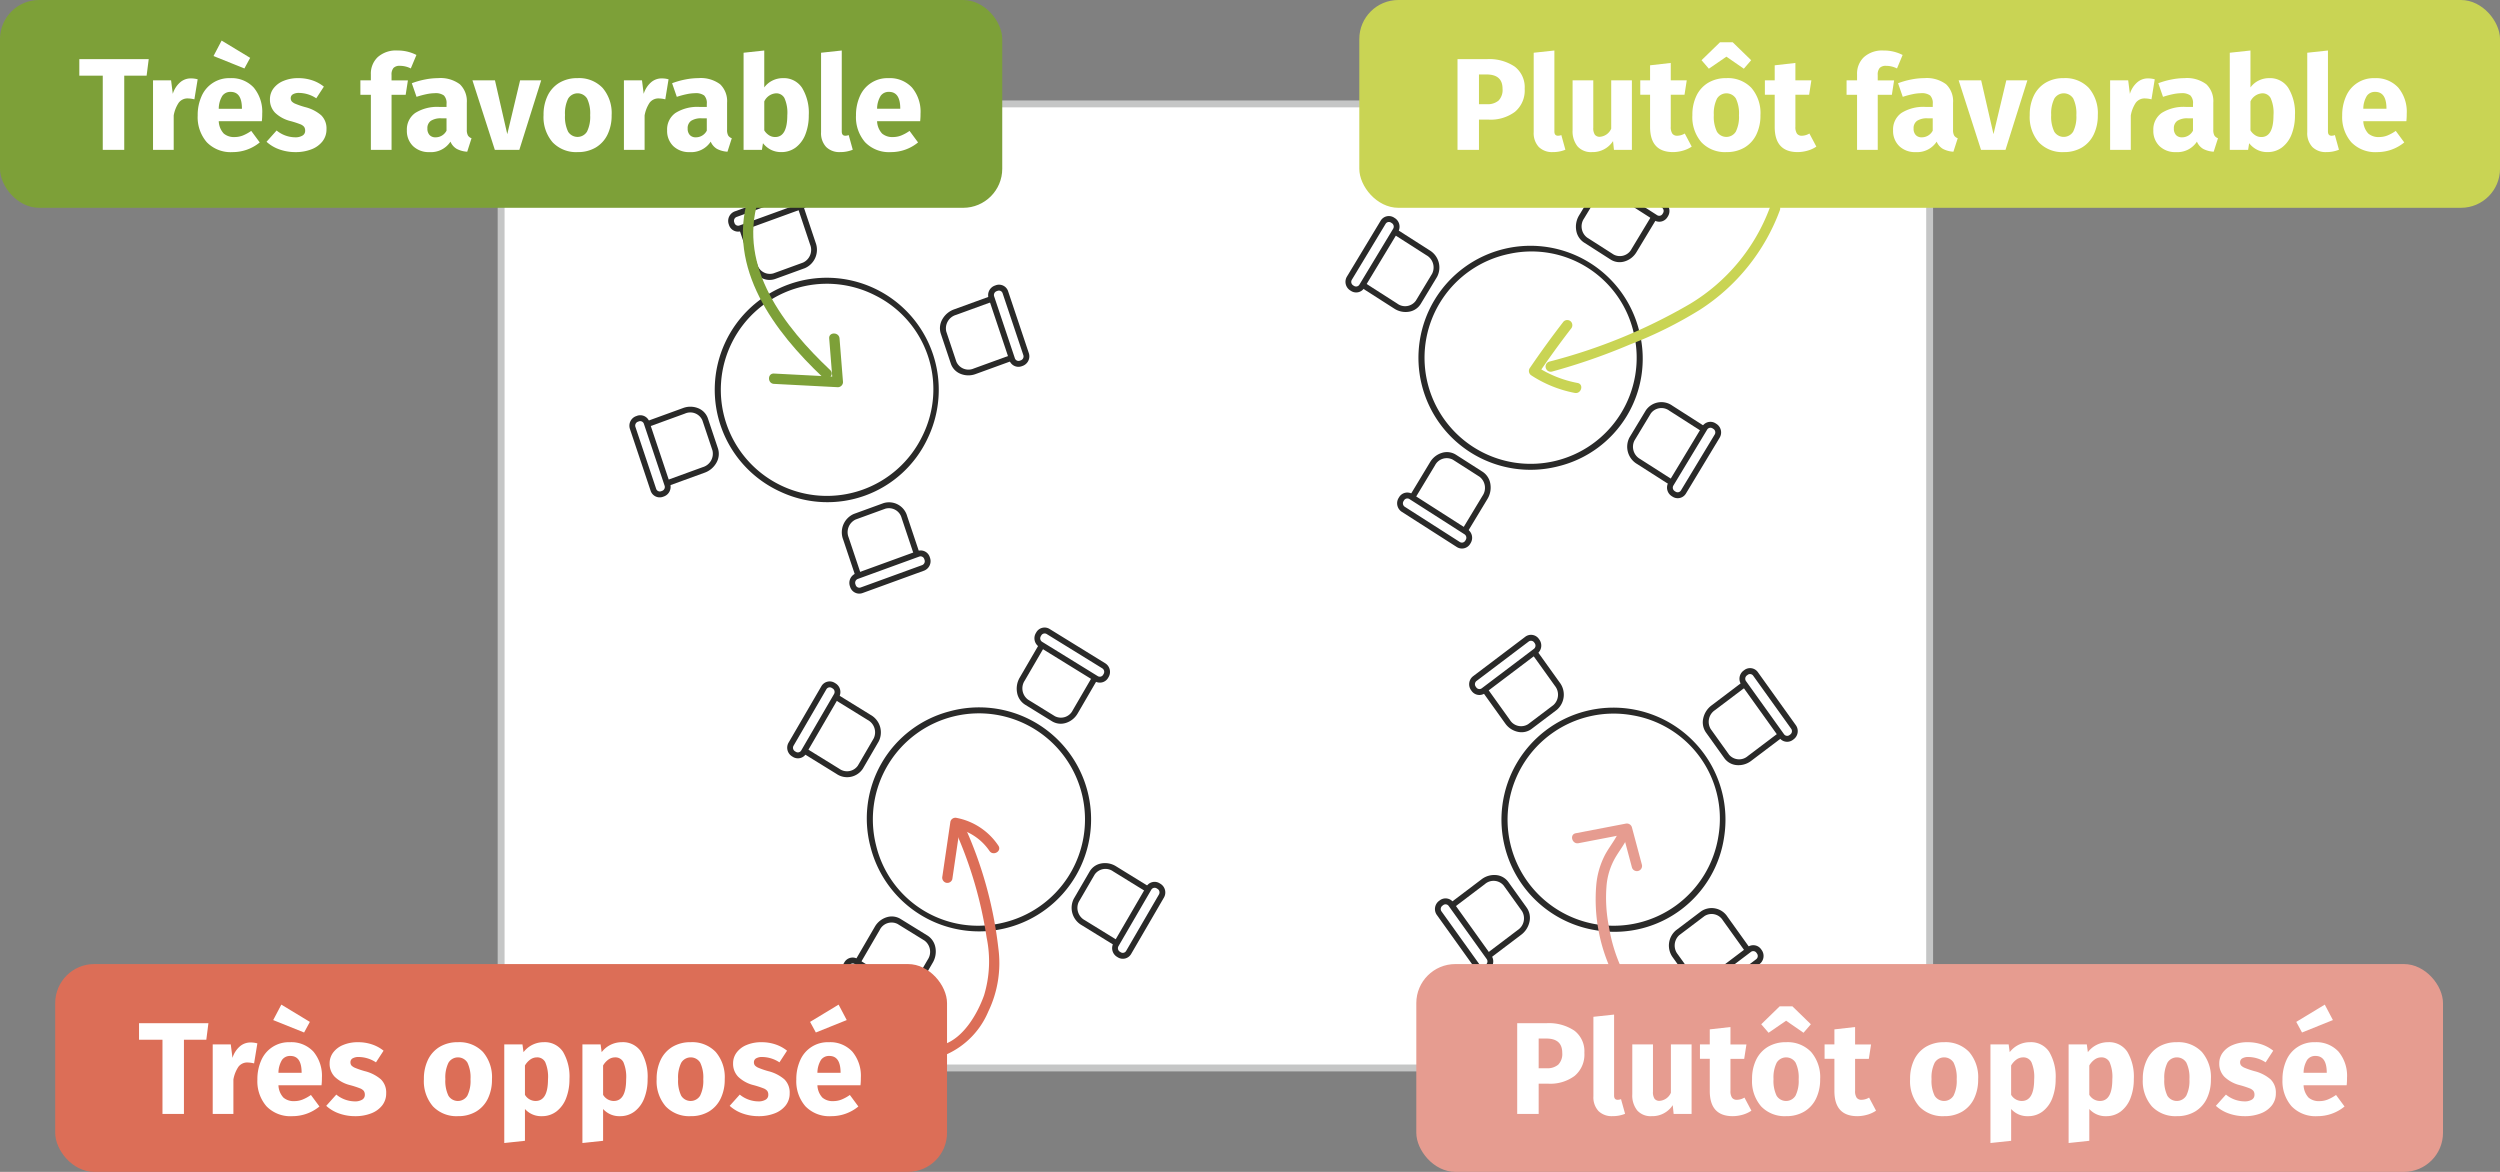 <svg id="b8c15690-3955-46ee-ac8f-b4b3d96b3847" data-name="Calque 1" xmlns="http://www.w3.org/2000/svg" viewBox="0 0 181.417 85.039"><rect x="0" y="0" width="181.417" height="85.039" fill="#808080" stroke="none"/><rect x="36.365" y="7.54" width="103.663" height="69.959" style="fill:#fff;stroke:#c5c6c6;stroke-miterlimit:10;stroke-width:0.5px"/><path d="M113.112,33.829a8.128,8.128,0,1,1,5.864-9.711A8.032,8.032,0,0,1,113.112,33.829Zm-3.594-15.406a7.697,7.697,0,1,0,9.049,5.79A7.607,7.607,0,0,0,109.518,18.423Z" style="fill:#2a2a29"/><path d="M102.322,22.606a1.507,1.507,0,0,1-1.15-.214l-2.398-1.534.22-.364,2.398,1.534a.955.955,0,0,0,1.35-.207l1.184-1.962a1.016,1.016,0,0,0-.417-1.338l-2.398-1.534.22-.364,2.398,1.534a1.453,1.453,0,0,1,.556,1.931l-1.185,1.962A1.219,1.219,0,0,1,102.322,22.606Z" style="fill:#2a2a29"/><path d="M98.57,21.204a.693.693,0,0,1-.533-.093l-.064-.041a.738.738,0,0,1-.232-.996L100.19,16.016a.693.693,0,0,1,.971-.226l.064.041a.738.738,0,0,1,.232.996l-2.45,4.058A.693.693,0,0,1,98.57,21.204Zm-.472-.901a.299.299,0,0,0,.094.403l.064.041a.281.281,0,0,0,.392-.092l2.45-4.058a.299.299,0,0,0-.094-.403l-.064-.041a.28.28,0,0,0-.392.092Z" style="fill:#2a2a29"/><path d="M121.201,35.208l-2.398-1.534a1.453,1.453,0,0,1-.556-1.931l1.184-1.962a1.365,1.365,0,0,1,1.928-.342l2.398,1.534-.22.364-2.398-1.534a.955.955,0,0,0-1.35.207l-1.184,1.962a1.017,1.017,0,0,0,.417,1.338l2.398,1.534Z" style="fill:#2a2a29"/><path d="M121.904,36.135a.693.693,0,0,1-.533-.093l-.064-.041a.737.737,0,0,1-.232-.996l2.45-4.058a.693.693,0,0,1,.97-.226l.064.041a.738.738,0,0,1,.233.996l-2.45,4.058A.695.695,0,0,1,121.904,36.135Zm2.155-5.087a.28.28,0,0,0-.177.129l-2.45,4.058a.298.298,0,0,0,.094.403l.064.041a.28.28,0,0,0,.392-.092l2.45-4.058a.299.299,0,0,0-.094-.403l-.064-.041A.281.281,0,0,0,124.06,31.047Z" style="fill:#2a2a29"/><path d="M106.468,38.645l-.358-.229,1.471-2.437a1.016,1.016,0,0,0-.218-1.384l-1.93-1.235a.955.955,0,0,0-1.302.412l-1.471,2.437-.358-.229,1.471-2.437a1.515,1.515,0,0,1,.854-.678,1.224,1.224,0,0,1,1.026.132l1.93,1.235a1.292,1.292,0,0,1,.569.889,1.59,1.59,0,0,1-.213,1.089Z" style="fill:#2a2a29"/><path d="M106.247,39.787a.694.694,0,0,1-.533-.092l-3.993-2.555a.738.738,0,0,1-.232-.996l.04-.065a.693.693,0,0,1,.97-.226l3.993,2.555a.737.737,0,0,1,.232.996l-.039.065A.694.694,0,0,1,106.247,39.787Zm-.313-.456a.281.281,0,0,0,.393-.092l.039-.065a.298.298,0,0,0-.094-.403l-3.993-2.555a.28.28,0,0,0-.392.092l-.04.065a.299.299,0,0,0,.094.403Z" style="fill:#2a2a29"/><path d="M117.822,18.99a1.219,1.219,0,0,1-.943-.154l-1.93-1.235a1.292,1.292,0,0,1-.569-.889,1.59,1.59,0,0,1,.213-1.088l1.471-2.437.358.229-1.471,2.437a1.016,1.016,0,0,0,.218,1.384l1.93,1.235a.956.956,0,0,0,1.302-.412l1.471-2.437.358.229-1.471,2.437A1.509,1.509,0,0,1,117.822,18.99Z" style="fill:#2a2a29"/><path d="M120.567,16.072a.694.694,0,0,1-.533-.093l-3.993-2.555a.738.738,0,0,1-.232-.996l.039-.065a.692.692,0,0,1,.97-.226l3.993,2.555a.738.738,0,0,1,.232.996l-.04.065A.692.692,0,0,1,120.567,16.072Zm-4.184-3.609a.28.28,0,0,0-.177.129l-.04.065a.299.299,0,0,0,.094.403l3.993,2.555a.28.28,0,0,0,.392-.092l.039-.065a.299.299,0,0,0-.094-.403l-3.993-2.555A.281.281,0,0,0,116.382,12.464Z" style="fill:#2a2a29"/><path d="M56.656,35.694a8.128,8.128,0,1,1,10.66-3.88A8.032,8.032,0,0,1,56.656,35.694ZM63.528,21.445A7.697,7.697,0,1,0,66.938,31.632,7.607,7.607,0,0,0,63.528,21.445Z" style="fill:#2a2a29"/><path d="M55.3,20.186a1.507,1.507,0,0,1-.761-.888l-.904-2.699.4-.145.904,2.699a.955.955,0,0,0,1.181.686l2.153-.784a1.016,1.016,0,0,0,.515-1.303l-.904-2.699.399-.145.904,2.699a1.453,1.453,0,0,1-.779,1.852l-2.153.784A1.219,1.219,0,0,1,55.3,20.186Z" style="fill:#2a2a29"/><path d="M53.259,16.739a.693.693,0,0,1-.357-.407l-.024-.072a.738.738,0,0,1,.444-.921l4.455-1.621a.693.693,0,0,1,.898.433l.024.073a.738.738,0,0,1-.444.921l-4.455,1.621A.693.693,0,0,1,53.259,16.739Zm.198-.997a.299.299,0,0,0-.18.373l.024.072a.281.281,0,0,0,.363.175l4.455-1.621a.299.299,0,0,0,.18-.373l-.024-.073a.28.28,0,0,0-.363-.175Z" style="fill:#2a2a29"/><path d="M62.087,41.845l-.904-2.699a1.453,1.453,0,0,1,.779-1.852l2.153-.784a1.365,1.365,0,0,1,1.715.944l.904,2.699-.399.145-.904-2.699a.955.955,0,0,0-1.181-.686L62.098,37.697a1.017,1.017,0,0,0-.515,1.303l.904,2.699Z" style="fill:#2a2a29"/><path d="M62.053,43.008a.693.693,0,0,1-.357-.407l-.024-.072a.737.737,0,0,1,.444-.921l4.455-1.621a.693.693,0,0,1,.897.433l.024.072a.738.738,0,0,1-.444.922l-4.455,1.621A.695.695,0,0,1,62.053,43.008Zm4.871-2.608A.28.28,0,0,0,66.706,40.39l-4.455,1.621a.298.298,0,0,0-.18.373l.024.072a.28.28,0,0,0,.363.175l4.455-1.621a.299.299,0,0,0,.18-.373l-.024-.072A.281.281,0,0,0,66.925,40.401Z" style="fill:#2a2a29"/><path d="M48.461,35.274l-.135-.403,2.675-.973a1.016,1.016,0,0,0,.699-1.214l-.728-2.173a.955.955,0,0,0-1.272-.497l-2.675.973-.135-.403,2.675-.973a1.515,1.515,0,0,1,1.09.008,1.224,1.224,0,0,1,.716.746l.728,2.173a1.292,1.292,0,0,1-.115,1.049,1.59,1.59,0,0,1-.849.714Z" style="fill:#2a2a29"/><path d="M47.572,36.024a.694.694,0,0,1-.357-.407l-1.505-4.495a.738.738,0,0,1,.444-.921l.072-.026a.693.693,0,0,1,.897.433l1.505,4.495a.737.737,0,0,1-.444.921l-.071.026A.694.694,0,0,1,47.572,36.024Zm.043-.552a.281.281,0,0,0,.363.175l.071-.026a.298.298,0,0,0,.18-.373l-1.505-4.495a.28.28,0,0,0-.363-.175l-.072.026a.299.299,0,0,0-.179.373Z" style="fill:#2a2a29"/><path d="M69.636,27.099a1.219,1.219,0,0,1-.637-.712l-.728-2.173a1.292,1.292,0,0,1,.115-1.049,1.59,1.59,0,0,1,.849-.714l2.675-.973.135.403-2.675.973a1.016,1.016,0,0,0-.699,1.214l.727,2.173a.956.956,0,0,0,1.272.497l2.675-.973.135.403-2.675.973A1.509,1.509,0,0,1,69.636,27.099Z" style="fill:#2a2a29"/><path d="M73.604,26.55a.694.694,0,0,1-.357-.407l-1.505-4.495a.738.738,0,0,1,.444-.921l.072-.026a.692.692,0,0,1,.897.433l1.505,4.495a.738.738,0,0,1-.444.921l-.072.026A.692.692,0,0,1,73.604,26.55Zm-.993-5.436a.28.28,0,0,0-.218-.01l-.072.026a.299.299,0,0,0-.18.373l1.505,4.495a.28.28,0,0,0,.363.175l.072-.026a.299.299,0,0,0,.18-.373l-1.505-4.495A.281.281,0,0,0,72.612,21.114Z" style="fill:#2a2a29"/><path d="M116.072,67.544a8.128,8.128,0,1,1,9.048-6.842A8.032,8.032,0,0,1,116.072,67.544Zm2.379-15.64a7.697,7.697,0,1,0,6.255,8.734A7.607,7.607,0,0,0,118.451,51.904Z" style="fill:#2a2a29"/><path d="M110.216,53.12a1.507,1.507,0,0,1-.989-.625l-1.657-2.314.339-.256,1.657,2.314a.955.955,0,0,0,1.33.309l1.828-1.382a1.016,1.016,0,0,0,.109-1.397l-1.657-2.314.339-.256,1.657,2.314a1.453,1.453,0,0,1-.2,1.999l-1.828,1.382A1.219,1.219,0,0,1,110.216,53.12Z" style="fill:#2a2a29"/><path d="M107.252,50.425a.693.693,0,0,1-.461-.284l-.044-.062a.738.738,0,0,1,.154-1.011l3.781-2.859a.693.693,0,0,1,.985.15l.044.062a.738.738,0,0,1-.154,1.011l-3.781,2.859A.693.693,0,0,1,107.252,50.425Zm-.104-1.011a.299.299,0,0,0-.062.409l.044.062a.281.281,0,0,0,.398.061l3.781-2.859a.299.299,0,0,0,.062-.409l-.044-.062a.28.28,0,0,0-.398-.06Z" style="fill:#2a2a29"/><path d="M123.072,71.826l-1.657-2.314a1.453,1.453,0,0,1,.2-1.999l1.828-1.382a1.365,1.365,0,0,1,1.917.398l1.657,2.314-.339.256-1.657-2.314a.955.955,0,0,0-1.33-.309l-1.828,1.382a1.017,1.017,0,0,0-.109,1.397l1.657,2.314Z" style="fill:#2a2a29"/><path d="M123.382,72.948a.693.693,0,0,1-.461-.284l-.044-.062a.737.737,0,0,1,.154-1.011l3.781-2.859a.693.693,0,0,1,.985.15l.044.062a.738.738,0,0,1-.154,1.012L123.906,72.814A.695.695,0,0,1,123.382,72.948Zm3.889-3.925a.28.28,0,0,0-.212.054l-3.781,2.859a.298.298,0,0,0-.062.409l.044.062a.28.28,0,0,0,.398.061l3.781-2.859a.299.299,0,0,0,.062-.409l-.044-.061A.281.281,0,0,0,127.271,69.023Z" style="fill:#2a2a29"/><path d="M108.116,69.551l-.248-.346,2.27-1.717a1.016,1.016,0,0,0,.311-1.366l-1.334-1.863a.955.955,0,0,0-1.362-.101l-2.27,1.717L105.236,65.53l2.27-1.717a1.515,1.515,0,0,1,1.045-.313,1.224,1.224,0,0,1,.904.503l1.334,1.863a1.292,1.292,0,0,1,.198,1.036,1.59,1.59,0,0,1-.601.932Z" style="fill:#2a2a29"/><path d="M107.486,70.53a.694.694,0,0,1-.461-.284l-2.76-3.854a.738.738,0,0,1,.154-1.011l.061-.046a.693.693,0,0,1,.985.15l2.76,3.854a.737.737,0,0,1-.154,1.011l-.06.046A.694.694,0,0,1,107.486,70.53Zm-.121-.54a.281.281,0,0,0,.399.061l.06-.046a.298.298,0,0,0,.062-.409l-2.76-3.854a.28.28,0,0,0-.398-.061l-.061.046a.299.299,0,0,0-.062.409Z" style="fill:#2a2a29"/><path d="M125.951,55.513a1.219,1.219,0,0,1-.819-.493l-1.334-1.863a1.292,1.292,0,0,1-.198-1.036,1.59,1.59,0,0,1,.601-.932l2.27-1.717.248.346L124.449,51.534a1.016,1.016,0,0,0-.311,1.366l1.334,1.863a.956.956,0,0,0,1.362.101l2.27-1.717.248.346-2.27,1.717A1.509,1.509,0,0,1,125.951,55.513Z" style="fill:#2a2a29"/><path d="M129.583,53.821a.693.693,0,0,1-.461-.284l-2.76-3.854a.738.738,0,0,1,.154-1.011l.061-.046a.692.692,0,0,1,.985.15l2.76,3.854a.738.738,0,0,1-.154,1.011l-.061.046A.692.692,0,0,1,129.583,53.821Zm-2.547-4.904a.28.28,0,0,0-.212.054l-.061.046a.299.299,0,0,0-.062.409l2.76,3.854a.28.28,0,0,0,.398.061l.061-.046a.299.299,0,0,0,.062-.409l-2.76-3.854A.281.281,0,0,0,127.036,48.918Z" style="fill:#2a2a29"/><path d="M68.868,51.63a8.128,8.128,0,1,1-5.703,9.806A8.032,8.032,0,0,1,68.868,51.63Zm3.847,15.345a7.697,7.697,0,1,0-9.143-5.64A7.607,7.607,0,0,0,72.715,66.975Z" style="fill:#2a2a29"/><path d="M79.841,62.673a1.507,1.507,0,0,1,1.154.195l2.422,1.494-.214.368-2.422-1.494a.955.955,0,0,0-1.346.229l-1.152,1.981a1.016,1.016,0,0,0,.439,1.331l2.422,1.494-.214.367L78.507,67.144A1.453,1.453,0,0,1,77.92,65.222l1.152-1.981A1.219,1.219,0,0,1,79.841,62.673Z" style="fill:#2a2a29"/><path d="M83.616,64.014a.693.693,0,0,1,.535.084l.065.04a.738.738,0,0,1,.249.992l-2.383,4.098a.693.693,0,0,1-.967.242l-.065-.04a.738.738,0,0,1-.248-.992l2.383-4.098A.693.693,0,0,1,83.616,64.014Zm.487.893a.299.299,0,0,0-.101-.401l-.065-.04a.281.281,0,0,0-.391.098l-2.383,4.098a.299.299,0,0,0,.101.401l.065.04a.28.28,0,0,0,.391-.098Z" style="fill:#2a2a29"/><path d="M60.757,50.384,63.18,51.879a1.453,1.453,0,0,1,.587,1.921l-1.152,1.981a1.365,1.365,0,0,1-1.922.373L58.271,54.66l.214-.367,2.422,1.494a.955.955,0,0,0,1.346-.229l1.152-1.981a1.017,1.017,0,0,0-.439-1.331L60.544,50.752Z" style="fill:#2a2a29"/><path d="M60.038,49.469a.693.693,0,0,1,.535.084l.065.04a.737.737,0,0,1,.249.992L58.503,54.683a.693.693,0,0,1-.966.242l-.065-.04a.738.738,0,0,1-.249-.992l2.383-4.098A.695.695,0,0,1,60.038,49.469Zm-2.071,5.122a.28.28,0,0,0,.175-.132l2.383-4.098a.298.298,0,0,0-.101-.401l-.065-.04a.28.28,0,0,0-.391.098L57.585,54.116a.299.299,0,0,0,.101.401l.065.04A.281.281,0,0,0,57.967,54.591Z" style="fill:#2a2a29"/><path d="M75.431,46.705l.362.223L74.362,49.389a1.016,1.016,0,0,0,.24,1.381l1.95,1.203a.955.955,0,0,0,1.295-.433l1.431-2.46.362.223-1.431,2.46a1.515,1.515,0,0,1-.843.692,1.224,1.224,0,0,1-1.028-.115l-1.95-1.203a1.292,1.292,0,0,1-.583-.879,1.59,1.59,0,0,1,.195-1.092Z" style="fill:#2a2a29"/><path d="M75.634,45.559a.694.694,0,0,1,.534.084l4.035,2.489a.738.738,0,0,1,.249.992l-.039.066a.693.693,0,0,1-.966.242l-4.035-2.489a.737.737,0,0,1-.249-.992l.038-.066A.694.694,0,0,1,75.634,45.559Zm.321.451a.281.281,0,0,0-.391.098l-.038.066a.298.298,0,0,0,.1.402L79.66,49.064a.28.28,0,0,0,.391-.098l.039-.066a.299.299,0,0,0-.101-.401Z" style="fill:#2a2a29"/><path d="M64.403,66.544a1.219,1.219,0,0,1,.945.139l1.95,1.203a1.292,1.292,0,0,1,.583.879A1.59,1.59,0,0,1,67.687,69.857l-1.431,2.46-.362-.223,1.431-2.46a1.016,1.016,0,0,0-.24-1.381l-1.95-1.203a.956.956,0,0,0-1.295.433l-1.431,2.46-.362-.223,1.431-2.46A1.509,1.509,0,0,1,64.403,66.544Z" style="fill:#2a2a29"/><path d="M61.706,69.507a.694.694,0,0,1,.535.084l4.034,2.489a.738.738,0,0,1,.249.992l-.038.066a.692.692,0,0,1-.966.242L61.485,70.891a.738.738,0,0,1-.249-.992l.038-.066A.692.692,0,0,1,61.706,69.507ZM65.949,73.046a.28.28,0,0,0,.174-.132l.038-.066a.299.299,0,0,0-.101-.401L62.027,69.958a.28.28,0,0,0-.391.098l-.038.066a.299.299,0,0,0,.101.401l4.035,2.489A.281.281,0,0,0,65.949,73.046Z" style="fill:#2a2a29"/><rect width="72.73" height="15.08" rx="2.835" style="fill:#7da038"/><path d="M10.792,4.292l-.152,1.197h-1.624v5.387H7.457V5.49H5.756V4.292Z" style="fill:#fff"/><path d="M14.344,5.755l-.238,1.454a2.08,2.08,0,0,0-.456-.066.798.798,0,0,0-.679.309,2.397,2.397,0,0,0-.366.926v2.499h-1.501V5.831h1.311l.124.979a1.795,1.795,0,0,1,.518-.821,1.166,1.166,0,0,1,.784-.3A1.81,1.81,0,0,1,14.344,5.755Z" style="fill:#fff"/><path d="M19,8.795H15.874a1.397,1.397,0,0,0,.361.894,1.137,1.137,0,0,0,.789.256,1.643,1.643,0,0,0,.589-.108,3.033,3.033,0,0,0,.618-.338l.618.836a3.082,3.082,0,0,1-1.967.703,2.41,2.41,0,0,1-1.881-.722,2.773,2.773,0,0,1-.655-1.938,3.327,3.327,0,0,1,.275-1.382,2.175,2.175,0,0,1,2.081-1.325,2.187,2.187,0,0,1,1.71.684A2.735,2.735,0,0,1,19.028,8.254,4.419,4.419,0,0,1,19,8.795ZM16.083,2.944l2.071,1.254-.418.77-2.242-.902Zm1.473,4.883q-.019-1.159-.817-1.159a.712.712,0,0,0-.604.285,1.826,1.826,0,0,0-.261.94h1.682Z" style="fill:#fff"/><path d="M22.666,5.831a2.68,2.68,0,0,1,.836.456l-.551.846a2.313,2.313,0,0,0-1.245-.39.845.845,0,0,0-.451.1.315.315,0,0,0-.157.28.368.368,0,0,0,.071.233.777.777,0,0,0,.29.185,6.167,6.167,0,0,0,.675.229,2.828,2.828,0,0,1,1.173.594,1.329,1.329,0,0,1,.385,1.012,1.395,1.395,0,0,1-.295.888,1.844,1.844,0,0,1-.807.575,3.128,3.128,0,0,1-1.14.199,3.424,3.424,0,0,1-1.183-.199,2.709,2.709,0,0,1-.926-.551L20.073,9.47a2.154,2.154,0,0,0,1.339.494.991.991,0,0,0,.537-.124.392.392,0,0,0,.195-.352.475.475,0,0,0-.076-.284.682.682,0,0,0-.295-.195,6.736,6.736,0,0,0-.693-.223,2.478,2.478,0,0,1-1.121-.608,1.353,1.353,0,0,1-.37-.969A1.302,1.302,0,0,1,19.84,6.425a1.708,1.708,0,0,1,.722-.551,2.716,2.716,0,0,1,1.088-.204A3.141,3.141,0,0,1,22.666,5.831Z" style="fill:#fff"/><path d="M28.556,4.929a.741.741,0,0,0-.143.513v.39h1.188l-.162,1.045H28.414v4h-1.501v-4H26.152V5.831h.76V5.385a1.645,1.645,0,0,1,.499-1.24A1.983,1.983,0,0,1,28.841,3.665a2.972,2.972,0,0,1,1.378.323l-.409.979a1.739,1.739,0,0,0-.789-.19A.612.612,0,0,0,28.556,4.929Z" style="fill:#fff"/><path d="M33.957,9.831a.486.486,0,0,0,.261.199l-.313.979a1.853,1.853,0,0,1-.76-.204,1.093,1.093,0,0,1-.456-.527,1.686,1.686,0,0,1-1.52.76,1.639,1.639,0,0,1-1.197-.437,1.526,1.526,0,0,1-.446-1.141A1.461,1.461,0,0,1,30.133,8.197a2.99,2.99,0,0,1,1.757-.437h.513V7.541a.79.79,0,0,0-.19-.612,1.018,1.018,0,0,0-.665-.166,3.133,3.133,0,0,0-.599.07,6.255,6.255,0,0,0-.722.195l-.342-.988a5.818,5.818,0,0,1,.974-.275,4.96,4.96,0,0,1,.926-.095,2.35,2.35,0,0,1,1.587.446,1.699,1.699,0,0,1,.503,1.34v1.957A.835.835,0,0,0,33.957,9.831ZM32.403,9.48V8.586h-.371a1.318,1.318,0,0,0-.765.181.643.643,0,0,0-.252.561.66.66,0,0,0,.157.471.567.567,0,0,0,.433.166A.885.885,0,0,0,32.403,9.48Z" style="fill:#fff"/><path d="M39.272,5.831,37.686,10.876H35.909L34.284,5.831h1.634l.893,3.904.931-3.904Z" style="fill:#fff"/><path d="M43.728,6.378a2.804,2.804,0,0,1,.656,1.98,3.137,3.137,0,0,1-.299,1.41,2.208,2.208,0,0,1-.855.937,2.515,2.515,0,0,1-1.316.332,2.351,2.351,0,0,1-1.81-.708,2.79,2.79,0,0,1-.66-1.98,3.145,3.145,0,0,1,.299-1.411,2.214,2.214,0,0,1,.855-.936,2.515,2.515,0,0,1,1.316-.332A2.348,2.348,0,0,1,43.728,6.378Zm-2.499.778a2.415,2.415,0,0,0-.228,1.192,2.479,2.479,0,0,0,.224,1.207.807.807,0,0,0,1.373-.005,2.415,2.415,0,0,0,.228-1.192,2.486,2.486,0,0,0-.223-1.207.808.808,0,0,0-1.373.005Z" style="fill:#fff"/><path d="M48.515,5.755l-.237,1.454a2.084,2.084,0,0,0-.456-.066.798.798,0,0,0-.679.309,2.398,2.398,0,0,0-.366.926v2.499H45.276V5.831h1.311l.124.979a1.795,1.795,0,0,1,.518-.821,1.166,1.166,0,0,1,.784-.3A1.807,1.807,0,0,1,48.515,5.755Z" style="fill:#fff"/><path d="M52.842,9.831a.484.484,0,0,0,.262.199l-.313.979a1.86,1.86,0,0,1-.761-.204,1.101,1.101,0,0,1-.456-.527,1.685,1.685,0,0,1-1.52.76,1.638,1.638,0,0,1-1.197-.437,1.526,1.526,0,0,1-.446-1.141,1.459,1.459,0,0,1,.608-1.264A2.985,2.985,0,0,1,50.776,7.76h.514V7.541a.788.788,0,0,0-.19-.612,1.018,1.018,0,0,0-.665-.166,3.128,3.128,0,0,0-.599.07,6.281,6.281,0,0,0-.722.195l-.342-.988a5.792,5.792,0,0,1,.974-.275,4.947,4.947,0,0,1,.926-.095,2.349,2.349,0,0,1,1.587.446,1.7,1.7,0,0,1,.503,1.34v1.957A.834.834,0,0,0,52.842,9.831ZM51.29,9.48V8.586h-.371a1.318,1.318,0,0,0-.765.181.643.643,0,0,0-.252.561.66.66,0,0,0,.157.471.566.566,0,0,0,.432.166A.886.886,0,0,0,51.29,9.48Z" style="fill:#fff"/><path d="M58.206,6.378a3.48,3.48,0,0,1,.484,1.98,3.729,3.729,0,0,1-.242,1.387,2.172,2.172,0,0,1-.694.95,1.719,1.719,0,0,1-1.068.342,1.625,1.625,0,0,1-.746-.171,1.702,1.702,0,0,1-.574-.475l-.076.484H53.959V3.827l1.501-.162V6.344a1.61,1.61,0,0,1,.584-.493,1.695,1.695,0,0,1,.774-.181A1.58,1.58,0,0,1,58.206,6.378ZM57.132,8.359a2.593,2.593,0,0,0-.209-1.245.67.67,0,0,0-.607-.342,1.007,1.007,0,0,0-.855.589V9.46a1.092,1.092,0,0,0,.347.356.813.813,0,0,0,.442.128Q57.132,9.945,57.132,8.359Z" style="fill:#fff"/><path d="M59.948,10.662a1.467,1.467,0,0,1-.366-1.069V3.827l1.502-.162V9.536c0,.209.085.313.256.313a.626.626,0,0,0,.247-.048l.295,1.064a2.339,2.339,0,0,1-.912.171A1.361,1.361,0,0,1,59.948,10.662Z" style="fill:#fff"/><path d="M66.773,8.795h-3.125a1.394,1.394,0,0,0,.36.894,1.138,1.138,0,0,0,.789.256,1.647,1.647,0,0,0,.589-.108,3.056,3.056,0,0,0,.617-.338l.617.836a3.08,3.08,0,0,1-1.966.703,2.409,2.409,0,0,1-1.881-.722,2.771,2.771,0,0,1-.656-1.938,3.335,3.335,0,0,1,.275-1.382,2.175,2.175,0,0,1,2.081-1.325,2.186,2.186,0,0,1,1.71.684,2.737,2.737,0,0,1,.617,1.9A4.517,4.517,0,0,1,66.773,8.795Zm-1.444-.969q-.019-1.159-.816-1.159a.712.712,0,0,0-.604.285,1.822,1.822,0,0,0-.261.94h1.681Z" style="fill:#fff"/><rect x="98.64" width="82.778" height="15.08" rx="2.835" style="fill:#c9d454"/><path d="M109.918,4.834a1.88,1.88,0,0,1,.723,1.605,2.018,2.018,0,0,1-.708,1.677,2.95,2.95,0,0,1-1.896.565h-.713v2.194h-1.557V4.292h2.127A3.308,3.308,0,0,1,109.918,4.834Zm-1.173,2.465a1.108,1.108,0,0,0,.29-.859q0-1.036-1.159-1.036h-.552V7.561h.58A1.213,1.213,0,0,0,108.745,7.299Z" style="fill:#fff"/><path d="M111.662,10.662a1.467,1.467,0,0,1-.366-1.069V3.827l1.501-.162V9.536c0,.209.086.313.256.313a.628.628,0,0,0,.248-.048l.294,1.064a2.334,2.334,0,0,1-.911.171A1.36,1.36,0,0,1,111.662,10.662Z" style="fill:#fff"/><path d="M118.421,10.876h-1.302l-.066-.637a1.756,1.756,0,0,1-1.529.798,1.303,1.303,0,0,1-1.05-.418,1.747,1.747,0,0,1-.356-1.168V5.831h1.501V9.261a.852.852,0,0,0,.118.518.442.442,0,0,0,.366.147.972.972,0,0,0,.817-.589V5.831h1.501Z" style="fill:#fff"/><path d="M122.762,10.639a2.17,2.17,0,0,1-.641.294,2.65,2.65,0,0,1-.727.104q-1.652-.009-1.653-1.824V6.876h-.712V5.831h.712V4.739l1.501-.171V5.831h1.159l-.161,1.045h-.998V9.195a.85.85,0,0,0,.114.503.42.42,0,0,0,.36.152,1.105,1.105,0,0,0,.542-.161Z" style="fill:#fff"/><path d="M127.094,6.378a2.802,2.802,0,0,1,.656,1.98,3.138,3.138,0,0,1-.299,1.41,2.209,2.209,0,0,1-.855.937,2.516,2.516,0,0,1-1.316.332,2.349,2.349,0,0,1-1.809-.708,2.786,2.786,0,0,1-.66-1.98,3.145,3.145,0,0,1,.299-1.411,2.209,2.209,0,0,1,.854-.936,2.515,2.515,0,0,1,1.315-.332A2.346,2.346,0,0,1,127.094,6.378ZM124.007,4.986l-.532-.617,1.34-1.302h.922l1.339,1.302-.532.617-1.264-.874Zm.589,2.171a2.409,2.409,0,0,0-.229,1.192,2.472,2.472,0,0,0,.225,1.207.807.807,0,0,0,1.372-.005,2.421,2.421,0,0,0,.228-1.192,2.487,2.487,0,0,0-.223-1.207.808.808,0,0,0-1.373.005Z" style="fill:#fff"/><path d="M131.807,10.639a2.187,2.187,0,0,1-.642.294,2.652,2.652,0,0,1-.728.104q-1.652-.009-1.652-1.824V6.876h-.713V5.831h.713V4.739l1.501-.171V5.831h1.159l-.162,1.045h-.997V9.195a.85.85,0,0,0,.114.503.422.422,0,0,0,.361.152,1.104,1.104,0,0,0,.541-.161Z" style="fill:#fff"/><path d="M136.404,4.929a.738.738,0,0,0-.143.513v.39h1.188l-.162,1.045h-1.025v4h-1.501v-4h-.761V5.831h.761V5.385a1.644,1.644,0,0,1,.499-1.24,1.981,1.981,0,0,1,1.43-.479,2.968,2.968,0,0,1,1.377.323l-.408.979a1.74,1.74,0,0,0-.789-.19A.612.612,0,0,0,136.404,4.929Z" style="fill:#fff"/><path d="M141.805,9.831a.484.484,0,0,0,.262.199l-.314.979a1.855,1.855,0,0,1-.76-.204,1.094,1.094,0,0,1-.455-.527,1.687,1.687,0,0,1-1.52.76,1.638,1.638,0,0,1-1.197-.437,1.526,1.526,0,0,1-.446-1.141,1.463,1.463,0,0,1,.607-1.264,2.995,2.995,0,0,1,1.758-.437h.514V7.541a.792.792,0,0,0-.19-.612,1.018,1.018,0,0,0-.665-.166,3.137,3.137,0,0,0-.599.07,6.227,6.227,0,0,0-.722.195l-.342-.988a5.808,5.808,0,0,1,.973-.275,4.973,4.973,0,0,1,.927-.095,2.351,2.351,0,0,1,1.587.446,1.697,1.697,0,0,1,.504,1.34v1.957A.836.836,0,0,0,141.805,9.831Zm-1.553-.352V8.586h-.371a1.318,1.318,0,0,0-.765.181.643.643,0,0,0-.252.561.656.656,0,0,0,.157.471.564.564,0,0,0,.432.166A.887.887,0,0,0,140.252,9.48Z" style="fill:#fff"/><path d="M147.12,5.831l-1.587,5.045H143.757l-1.624-5.045h1.634l.894,3.904.93-3.904Z" style="fill:#fff"/><path d="M151.576,6.378a2.806,2.806,0,0,1,.655,1.98,3.138,3.138,0,0,1-.3,1.41,2.206,2.206,0,0,1-.854.937,2.514,2.514,0,0,1-1.315.332,2.353,2.353,0,0,1-1.811-.708,2.795,2.795,0,0,1-.66-1.98A3.145,3.145,0,0,1,147.59,6.938a2.218,2.218,0,0,1,.855-.936,2.516,2.516,0,0,1,1.316-.332A2.351,2.351,0,0,1,151.576,6.378Zm-2.499.778a2.421,2.421,0,0,0-.228,1.192,2.486,2.486,0,0,0,.223,1.207.808.808,0,0,0,1.373-.005,2.409,2.409,0,0,0,.229-1.192,2.485,2.485,0,0,0-.224-1.207.808.808,0,0,0-1.373.005Z" style="fill:#fff"/><path d="M156.363,5.755l-.237,1.454a2.084,2.084,0,0,0-.456-.066.801.801,0,0,0-.68.309,2.413,2.413,0,0,0-.365.926v2.499h-1.501V5.831h1.312l.123.979a1.799,1.799,0,0,1,.518-.821,1.165,1.165,0,0,1,.784-.3A1.807,1.807,0,0,1,156.363,5.755Z" style="fill:#fff"/><path d="M160.691,9.831a.487.487,0,0,0,.262.199l-.312.979a1.869,1.869,0,0,1-.762-.204,1.099,1.099,0,0,1-.455-.527,1.686,1.686,0,0,1-1.52.76,1.635,1.635,0,0,1-1.197-.437,1.526,1.526,0,0,1-.446-1.141,1.461,1.461,0,0,1,.607-1.264,2.989,2.989,0,0,1,1.757-.437h.514V7.541a.789.789,0,0,0-.189-.612,1.021,1.021,0,0,0-.666-.166,3.128,3.128,0,0,0-.598.07,6.349,6.349,0,0,0-.723.195l-.342-.988a5.777,5.777,0,0,1,.975-.275,4.947,4.947,0,0,1,.926-.095,2.346,2.346,0,0,1,1.586.446,1.697,1.697,0,0,1,.504,1.34v1.957A.847.847,0,0,0,160.691,9.831Zm-1.553-.352V8.586h-.371a1.315,1.315,0,0,0-.764.181.643.643,0,0,0-.252.561.665.665,0,0,0,.156.471.567.567,0,0,0,.432.166A.884.884,0,0,0,159.138,9.48Z" style="fill:#fff"/><path d="M166.054,6.378a3.48,3.48,0,0,1,.484,1.98,3.729,3.729,0,0,1-.242,1.387,2.172,2.172,0,0,1-.694.95,1.719,1.719,0,0,1-1.068.342,1.625,1.625,0,0,1-.746-.171,1.702,1.702,0,0,1-.574-.475l-.076.484h-1.33V3.827l1.501-.162V6.344a1.61,1.61,0,0,1,.584-.493,1.695,1.695,0,0,1,.774-.181A1.58,1.58,0,0,1,166.054,6.378Zm-1.074,1.98a2.593,2.593,0,0,0-.209-1.245.67.67,0,0,0-.607-.342,1.007,1.007,0,0,0-.855.589V9.46a1.092,1.092,0,0,0,.347.356.813.813,0,0,0,.442.128Q164.98,9.945,164.98,8.359Z" style="fill:#fff"/><path d="M167.796,10.662a1.467,1.467,0,0,1-.366-1.069V3.827l1.502-.162V9.536c0,.209.085.313.256.313a.626.626,0,0,0,.247-.048l.295,1.064a2.339,2.339,0,0,1-.912.171A1.361,1.361,0,0,1,167.796,10.662Z" style="fill:#fff"/><path d="M174.622,8.795h-3.125a1.394,1.394,0,0,0,.36.894,1.138,1.138,0,0,0,.789.256,1.647,1.647,0,0,0,.589-.108,3.056,3.056,0,0,0,.617-.338l.617.836a3.08,3.08,0,0,1-1.966.703,2.409,2.409,0,0,1-1.881-.722,2.771,2.771,0,0,1-.656-1.938,3.335,3.335,0,0,1,.275-1.382,2.175,2.175,0,0,1,2.081-1.325,2.186,2.186,0,0,1,1.71.684,2.737,2.737,0,0,1,.617,1.9A4.517,4.517,0,0,1,174.622,8.795Zm-1.444-.969q-.019-1.159-.816-1.159a.712.712,0,0,0-.604.285,1.822,1.822,0,0,0-.261.94h1.681Z" style="fill:#fff"/><rect x="4.006" y="69.959" width="64.717" height="15.08" rx="2.835" style="fill:#dc6e57"/><path d="M15.124,74.252l-.152,1.196h-1.624v5.387h-1.558V75.449H10.089V74.252Z" style="fill:#fff"/><path d="M18.676,75.715l-.238,1.453a2.079,2.079,0,0,0-.456-.066.8.8,0,0,0-.679.309,2.397,2.397,0,0,0-.366.926v2.499h-1.501V75.791h1.311l.124.979a1.794,1.794,0,0,1,.518-.822,1.17,1.17,0,0,1,.784-.299A1.774,1.774,0,0,1,18.676,75.715Z" style="fill:#fff"/><path d="M23.332,78.754H20.206a1.397,1.397,0,0,0,.361.894,1.137,1.137,0,0,0,.789.257,1.643,1.643,0,0,0,.589-.109,2.986,2.986,0,0,0,.618-.338l.618.836a3.082,3.082,0,0,1-1.967.703,2.41,2.41,0,0,1-1.881-.722,2.773,2.773,0,0,1-.655-1.938,3.33,3.33,0,0,1,.275-1.382,2.175,2.175,0,0,1,2.081-1.325,2.19,2.19,0,0,1,1.71.684A2.737,2.737,0,0,1,23.36,78.213,4.419,4.419,0,0,1,23.332,78.754Zm-2.917-5.852,2.071,1.254-.418.77-2.242-.902Zm1.473,4.883q-.019-1.159-.817-1.158a.709.709,0,0,0-.604.285,1.819,1.819,0,0,0-.261.939h1.682Z" style="fill:#fff"/><path d="M26.998,75.791a2.678,2.678,0,0,1,.836.455l-.551.846a2.311,2.311,0,0,0-1.245-.389.845.845,0,0,0-.451.1.314.314,0,0,0-.157.279.366.366,0,0,0,.071.233.765.765,0,0,0,.29.185,5.961,5.961,0,0,0,.675.229,2.84,2.84,0,0,1,1.173.594,1.33,1.33,0,0,1,.385,1.012,1.398,1.398,0,0,1-.295.889,1.85,1.85,0,0,1-.807.574,3.127,3.127,0,0,1-1.14.199,3.424,3.424,0,0,1-1.183-.199,2.709,2.709,0,0,1-.926-.551l.731-.816a2.158,2.158,0,0,0,1.339.493.991.991,0,0,0,.537-.124.392.392,0,0,0,.195-.352.477.477,0,0,0-.076-.284.682.682,0,0,0-.295-.194,6.684,6.684,0,0,0-.693-.224,2.469,2.469,0,0,1-1.121-.608,1.352,1.352,0,0,1-.37-.969,1.297,1.297,0,0,1,.251-.783,1.702,1.702,0,0,1,.722-.552,2.716,2.716,0,0,1,1.088-.204A3.115,3.115,0,0,1,26.998,75.791Z" style="fill:#fff"/><path d="M35.045,76.337a2.804,2.804,0,0,1,.656,1.98,3.145,3.145,0,0,1-.299,1.411,2.205,2.205,0,0,1-.855.936,2.515,2.515,0,0,1-1.316.332,2.354,2.354,0,0,1-1.81-.707,2.794,2.794,0,0,1-.66-1.98,3.146,3.146,0,0,1,.299-1.412,2.219,2.219,0,0,1,.855-.936,2.524,2.524,0,0,1,1.316-.332A2.352,2.352,0,0,1,35.045,76.337Zm-2.499.778a2.417,2.417,0,0,0-.228,1.193,2.472,2.472,0,0,0,.224,1.206.807.807,0,0,0,1.373-.005,2.412,2.412,0,0,0,.228-1.192,2.479,2.479,0,0,0-.223-1.206.807.807,0,0,0-1.373.004Z" style="fill:#fff"/><path d="M40.859,76.332a3.544,3.544,0,0,1,.465,1.967,3.76,3.76,0,0,1-.242,1.392,2.186,2.186,0,0,1-.698.96,1.711,1.711,0,0,1-1.064.346,1.564,1.564,0,0,1-1.226-.521v2.308l-1.501.161V75.791h1.321l.076.561a1.832,1.832,0,0,1,1.454-.723A1.582,1.582,0,0,1,40.859,76.332Zm-1.092,1.985a2.703,2.703,0,0,0-.2-1.239.648.648,0,0,0-.599-.348.834.834,0,0,0-.479.152,1.369,1.369,0,0,0-.395.438v2.127a.902.902,0,0,0,.77.447Q39.766,79.895,39.766,78.318Z" style="fill:#fff"/><path d="M46.53,76.332a3.544,3.544,0,0,1,.465,1.967,3.76,3.76,0,0,1-.242,1.392,2.186,2.186,0,0,1-.698.96,1.711,1.711,0,0,1-1.064.346,1.564,1.564,0,0,1-1.226-.521v2.308l-1.501.161V75.791h1.321l.076.561a1.832,1.832,0,0,1,1.454-.723A1.582,1.582,0,0,1,46.53,76.332Zm-1.092,1.985a2.703,2.703,0,0,0-.2-1.239.648.648,0,0,0-.599-.348.834.834,0,0,0-.479.152,1.369,1.369,0,0,0-.395.438v2.127a.902.902,0,0,0,.77.447Q45.437,79.895,45.438,78.318Z" style="fill:#fff"/><path d="M51.936,76.337a2.806,2.806,0,0,1,.655,1.98,3.132,3.132,0,0,1-.3,1.411,2.201,2.201,0,0,1-.854.936,2.515,2.515,0,0,1-1.316.332,2.354,2.354,0,0,1-1.81-.707A2.794,2.794,0,0,1,47.651,78.309a3.146,3.146,0,0,1,.299-1.412,2.219,2.219,0,0,1,.855-.936,2.524,2.524,0,0,1,1.316-.332A2.354,2.354,0,0,1,51.936,76.337Zm-2.499.778a2.417,2.417,0,0,0-.228,1.193,2.472,2.472,0,0,0,.224,1.206.807.807,0,0,0,1.373-.005,2.412,2.412,0,0,0,.228-1.192,2.479,2.479,0,0,0-.223-1.206.807.807,0,0,0-1.373.004Z" style="fill:#fff"/><path d="M56.277,75.791a2.678,2.678,0,0,1,.836.455l-.551.846a2.311,2.311,0,0,0-1.244-.389.845.845,0,0,0-.451.1.315.315,0,0,0-.157.279.364.364,0,0,0,.071.233.764.764,0,0,0,.29.185,5.931,5.931,0,0,0,.674.229,2.836,2.836,0,0,1,1.174.594,1.332,1.332,0,0,1,.385,1.012,1.398,1.398,0,0,1-.295.889,1.846,1.846,0,0,1-.808.574,3.123,3.123,0,0,1-1.14.199,3.424,3.424,0,0,1-1.183-.199,2.721,2.721,0,0,1-.927-.551l.731-.816a2.161,2.161,0,0,0,1.34.493.992.992,0,0,0,.537-.124.392.392,0,0,0,.194-.352.474.474,0,0,0-.076-.284.68.68,0,0,0-.294-.194,6.807,6.807,0,0,0-.693-.224,2.466,2.466,0,0,1-1.121-.608,1.35,1.35,0,0,1-.371-.969,1.298,1.298,0,0,1,.252-.783,1.7,1.7,0,0,1,.722-.552,2.719,2.719,0,0,1,1.088-.204A3.116,3.116,0,0,1,56.277,75.791Z" style="fill:#fff"/><path d="M62.442,78.754h-3.125a1.394,1.394,0,0,0,.36.894,1.139,1.139,0,0,0,.789.257,1.647,1.647,0,0,0,.589-.109,3.009,3.009,0,0,0,.617-.338l.617.836a3.08,3.08,0,0,1-1.966.703,2.409,2.409,0,0,1-1.881-.722,2.771,2.771,0,0,1-.656-1.938,3.338,3.338,0,0,1,.275-1.382,2.175,2.175,0,0,1,2.081-1.325,2.19,2.19,0,0,1,1.71.684,2.739,2.739,0,0,1,.617,1.9A4.519,4.519,0,0,1,62.442,78.754Zm-1.587-5.852.59,1.121-2.242.902-.418-.77Zm.143,4.883q-.019-1.159-.816-1.158a.709.709,0,0,0-.604.285,1.815,1.815,0,0,0-.261.939h1.681Z" style="fill:#fff"/><rect x="102.777" y="69.959" width="74.504" height="15.08" rx="2.835" style="fill:#e69c90"/><path d="M114.25,74.793a1.881,1.881,0,0,1,.723,1.605,2.018,2.018,0,0,1-.708,1.677,2.95,2.95,0,0,1-1.896.565h-.713v2.194h-1.558v-6.583h2.128A3.31,3.31,0,0,1,114.25,74.793Zm-1.173,2.465a1.108,1.108,0,0,0,.29-.859q0-1.036-1.159-1.035h-.552v2.156h.58A1.213,1.213,0,0,0,113.077,77.258Z" style="fill:#fff"/><path d="M115.993,80.621a1.47,1.47,0,0,1-.365-1.068v-5.767l1.501-.161V79.496c0,.209.085.312.256.312a.64.64,0,0,0,.247-.047l.295,1.064a2.353,2.353,0,0,1-.912.17A1.363,1.363,0,0,1,115.993,80.621Z" style="fill:#fff"/><path d="M122.753,80.835h-1.302l-.066-.637a1.759,1.759,0,0,1-1.53.798,1.299,1.299,0,0,1-1.049-.418,1.741,1.741,0,0,1-.356-1.168V75.791h1.501V79.22a.851.851,0,0,0,.118.519.443.443,0,0,0,.366.146.971.971,0,0,0,.817-.589V75.791h1.501Z" style="fill:#fff"/><path d="M127.094,80.598a2.183,2.183,0,0,1-.641.295,2.688,2.688,0,0,1-.728.104q-1.652-.009-1.652-1.824V76.836h-.713V75.791h.713V74.698l1.501-.17v1.264h1.159l-.162,1.045h-.997v2.317a.851.851,0,0,0,.114.503.42.42,0,0,0,.36.152,1.098,1.098,0,0,0,.542-.161Z" style="fill:#fff"/><path d="M131.426,76.337a2.802,2.802,0,0,1,.656,1.98,3.145,3.145,0,0,1-.3,1.411,2.204,2.204,0,0,1-.854.936,2.518,2.518,0,0,1-1.316.332,2.355,2.355,0,0,1-1.81-.707,2.794,2.794,0,0,1-.66-1.98,3.146,3.146,0,0,1,.299-1.412,2.224,2.224,0,0,1,.855-.936,2.521,2.521,0,0,1,1.315-.332A2.351,2.351,0,0,1,131.426,76.337Zm-3.087-1.392-.532-.617,1.34-1.303h.921l1.34,1.303-.532.617-1.264-.875Zm.589,2.17a2.41,2.41,0,0,0-.229,1.193A2.478,2.478,0,0,0,128.923,79.515a.808.808,0,0,0,1.373-.005,2.419,2.419,0,0,0,.228-1.192,2.48,2.48,0,0,0-.223-1.206.807.807,0,0,0-1.373.004Z" style="fill:#fff"/><path d="M136.138,80.598a2.183,2.183,0,0,1-.641.295,2.688,2.688,0,0,1-.728.104q-1.652-.009-1.652-1.824V76.836h-.713V75.791h.713V74.698l1.501-.17v1.264h1.159l-.162,1.045h-.997v2.317a.85.85,0,0,0,.114.503.42.42,0,0,0,.36.152,1.098,1.098,0,0,0,.542-.161Z" style="fill:#fff"/><path d="M142.893,76.337a2.806,2.806,0,0,1,.655,1.98,3.145,3.145,0,0,1-.299,1.411,2.206,2.206,0,0,1-.855.936,2.512,2.512,0,0,1-1.315.332,2.352,2.352,0,0,1-1.81-.707,2.794,2.794,0,0,1-.66-1.98,3.146,3.146,0,0,1,.299-1.412,2.215,2.215,0,0,1,.854-.936,2.527,2.527,0,0,1,1.316-.332A2.353,2.353,0,0,1,142.893,76.337Zm-2.499.778a2.423,2.423,0,0,0-.228,1.193,2.467,2.467,0,0,0,.224,1.206.807.807,0,0,0,1.372-.005,2.406,2.406,0,0,0,.229-1.192,2.478,2.478,0,0,0-.224-1.206.807.807,0,0,0-1.373.004Z" style="fill:#fff"/><path d="M148.706,76.332a3.539,3.539,0,0,1,.466,1.967,3.77,3.77,0,0,1-.242,1.392,2.193,2.193,0,0,1-.698.96,1.713,1.713,0,0,1-1.064.346,1.564,1.564,0,0,1-1.226-.521v2.308l-1.501.161V75.791h1.321l.075.561a1.855,1.855,0,0,1,.675-.547,1.835,1.835,0,0,1,.779-.176A1.581,1.581,0,0,1,148.706,76.332Zm-1.092,1.985a2.701,2.701,0,0,0-.2-1.239.648.648,0,0,0-.599-.348.834.834,0,0,0-.479.152,1.375,1.375,0,0,0-.395.438v2.127a.904.904,0,0,0,.77.447Q147.613,79.895,147.614,78.318Z" style="fill:#fff"/><path d="M154.378,76.332a3.539,3.539,0,0,1,.466,1.967,3.77,3.77,0,0,1-.242,1.392,2.193,2.193,0,0,1-.698.96,1.715,1.715,0,0,1-1.064.346,1.564,1.564,0,0,1-1.226-.521v2.308l-1.501.161V75.791h1.32l.076.561a1.832,1.832,0,0,1,1.454-.723A1.581,1.581,0,0,1,154.378,76.332Zm-1.093,1.985a2.704,2.704,0,0,0-.199-1.239.648.648,0,0,0-.599-.348.834.834,0,0,0-.479.152,1.363,1.363,0,0,0-.395.438v2.127a.901.901,0,0,0,.77.447Q153.285,79.895,153.285,78.318Z" style="fill:#fff"/><path d="M159.783,76.337a2.806,2.806,0,0,1,.655,1.98,3.132,3.132,0,0,1-.3,1.411,2.204,2.204,0,0,1-.855.936,2.514,2.514,0,0,1-1.315.332,2.356,2.356,0,0,1-1.811-.707,2.798,2.798,0,0,1-.66-1.98,3.133,3.133,0,0,1,.3-1.412,2.215,2.215,0,0,1,.854-.936,2.527,2.527,0,0,1,1.316-.332A2.353,2.353,0,0,1,159.783,76.337Zm-2.499.778a2.423,2.423,0,0,0-.228,1.193,2.48,2.48,0,0,0,.223,1.206.808.808,0,0,0,1.373-.005,2.408,2.408,0,0,0,.228-1.192,2.48,2.48,0,0,0-.223-1.206.807.807,0,0,0-1.373.004Z" style="fill:#fff"/><path d="M164.124,75.791a2.678,2.678,0,0,1,.836.455l-.551.846a2.311,2.311,0,0,0-1.244-.389.845.845,0,0,0-.451.1.315.315,0,0,0-.157.279.364.364,0,0,0,.071.233.764.764,0,0,0,.29.185,5.932,5.932,0,0,0,.674.229,2.836,2.836,0,0,1,1.174.594,1.332,1.332,0,0,1,.385,1.012,1.398,1.398,0,0,1-.295.889,1.846,1.846,0,0,1-.808.574,3.123,3.123,0,0,1-1.14.199,3.424,3.424,0,0,1-1.183-.199,2.721,2.721,0,0,1-.927-.551l.731-.816a2.161,2.161,0,0,0,1.34.493.992.992,0,0,0,.537-.124.392.392,0,0,0,.194-.352.474.474,0,0,0-.076-.284.68.68,0,0,0-.294-.194,6.807,6.807,0,0,0-.693-.224,2.466,2.466,0,0,1-1.121-.608,1.35,1.35,0,0,1-.371-.969,1.298,1.298,0,0,1,.252-.783,1.7,1.7,0,0,1,.722-.552,2.719,2.719,0,0,1,1.088-.204A3.116,3.116,0,0,1,164.124,75.791Z" style="fill:#fff"/><path d="M170.289,78.754h-3.125a1.394,1.394,0,0,0,.36.894,1.139,1.139,0,0,0,.789.257,1.647,1.647,0,0,0,.589-.109,3.009,3.009,0,0,0,.617-.338l.617.836a3.08,3.08,0,0,1-1.966.703,2.409,2.409,0,0,1-1.881-.722,2.771,2.771,0,0,1-.656-1.938,3.338,3.338,0,0,1,.275-1.382,2.175,2.175,0,0,1,2.081-1.325,2.19,2.19,0,0,1,1.71.684,2.739,2.739,0,0,1,.617,1.9A4.519,4.519,0,0,1,170.289,78.754Zm-1.587-5.852.59,1.121-2.242.902-.418-.77Zm.143,4.883q-.019-1.159-.816-1.158a.709.709,0,0,0-.604.285,1.815,1.815,0,0,0-.261.939h1.681Z" style="fill:#fff"/><path d="M54.293,14.351c-1.558,5.114,1.91,9.722,5.42,13.033.351.331.882-.198.53-.53-3.311-3.123-6.705-7.455-5.227-12.303.141-.463-.583-.661-.723-.199Z" style="fill:#7da038"/><path d="M60.172,24.561l.252,3.162.375-.375-4.633-.241c-.482-.025-.481.725,0,.75l4.633.241a.377.377,0,0,0,.375-.375l-.252-3.162c-.038-.478-.788-.482-.75,0Z" style="fill:#7da038"/><path d="M128.437,15.053a13.721,13.721,0,0,1-5.821,7.012,39.964,39.964,0,0,1-10.189,4.176.375.375,0,0,0,.199.723,44.537,44.537,0,0,0,5.654-1.965,30.21,30.21,0,0,0,5.086-2.526,14.62,14.62,0,0,0,5.795-7.221c.159-.457-.565-.653-.723-.199Z" style="fill:#c9d454"/><path d="M113.464,23.332q-1.286,1.662-2.467,3.401a.381.381,0,0,0,.135.513,8.738,8.738,0,0,0,3.148,1.268c.472.089.674-.634.199-.723a8.179,8.179,0,0,1-2.969-1.192l.135.513q1.125-1.66,2.35-3.249a.388.388,0,0,0,0-.53.377.377,0,0,0-.53,0Z" style="fill:#c9d454"/><path d="M117.618,70.151a11.508,11.508,0,0,1-.857-2.876,10.715,10.715,0,0,1-.173-3.072,4.921,4.921,0,0,1,.597-1.909c.251-.445.569-.849.809-1.301.226-.426-.421-.806-.648-.379-.259.488-.606.921-.868,1.408a5.845,5.845,0,0,0-.64,2.181A12.36,12.36,0,0,0,116.97,70.53c.209.435.856.055.648-.379Z" style="fill:#e69c90"/><path d="M114.548,61.188l3.612-.694-.461-.262.725,2.714a.375.375,0,0,0,.723-.199l-.725-2.714a.384.384,0,0,0-.461-.262l-3.612.694c-.473.091-.273.814.199.723Z" style="fill:#e69c90"/><path d="M68.701,76.508a5.913,5.913,0,0,0,3.015-3.101,8.095,8.095,0,0,0,.73-4.608,29.364,29.364,0,0,0-2.452-8.845c-.198-.439-.845-.058-.648.379a29.907,29.907,0,0,1,2.251,7.705,8.508,8.508,0,0,1-.189,4.196c-.479,1.34-1.477,3.062-2.907,3.552-.454.156-.259.88.199.723Z" style="fill:#dc6e57"/><path d="M69.107,63.796l.584-3.98-.461.262a3.97,3.97,0,0,1,2.571,1.668c.268.399.918.024.648-.379a4.713,4.713,0,0,0-3.019-2.013.379.379,0,0,0-.461.262l-.584,3.98a.387.387,0,0,0,.262.461.378.378,0,0,0,.461-.262Z" style="fill:#dc6e57"/></svg>